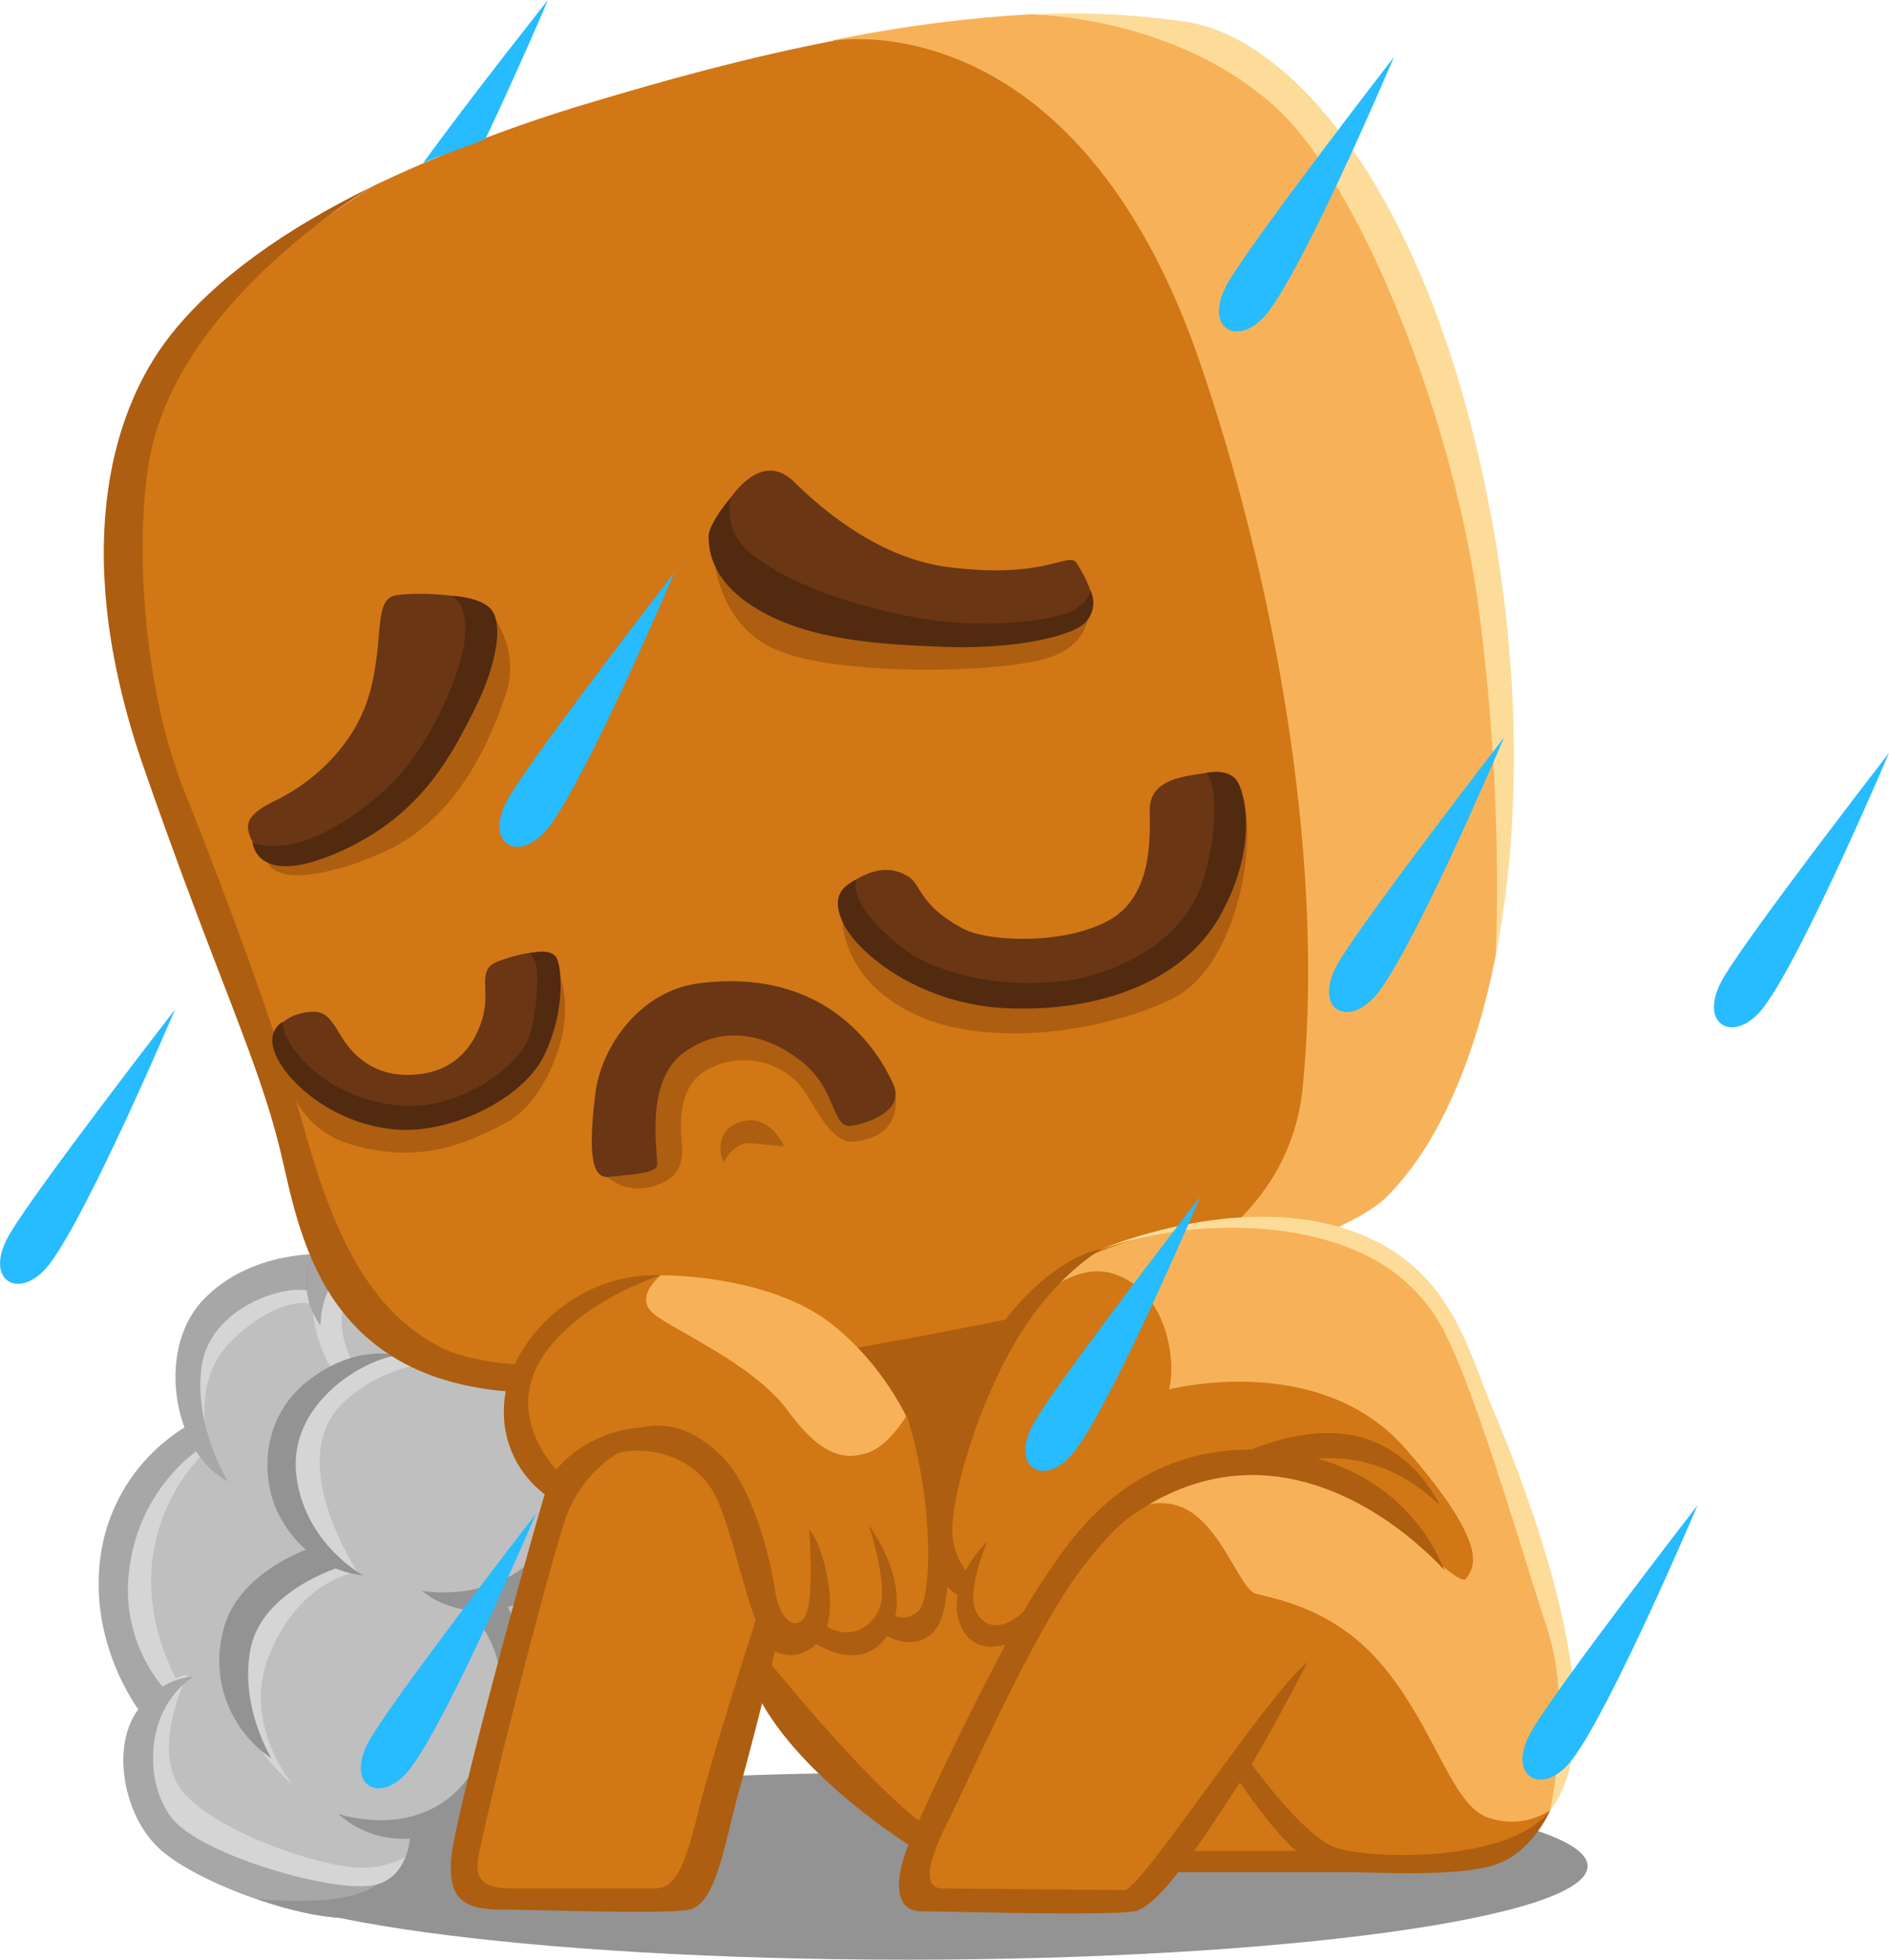 <svg xmlns="http://www.w3.org/2000/svg" width="108" height="112" fill="none"><g clip-path="url(#a)"><path fill="#939393" d="M90.769 106.654c0-2.949-17.431-5.342-38.935-5.342-21.503 0-38.935 2.393-38.935 5.342S30.331 112 51.834 112c21.504 0 38.935-2.393 38.935-5.346Z"/><path fill="#D5D5D5" d="M8.623 97.404s-2.547-4.69-1.996-7.78c.55-3.09 3.087-6.137 3.087-6.137l1.32-1.819s-1.097-3.754.25-5.723c1.347-1.968 4.728-3.273 5.2-3.355.472-.082 2.215-.373 2.215-.373a5.858 5.858 0 0 1 3.548-1.812c2.189-.227 4.966-.745 6.827.045 1.86.79 3.774 3.84 4.26 4.53.487.69 1.57 2.397 1.253 2.874-.317.477-1.022 1.864-1.022 1.864s3.29 3.53 3.902 4.396c.611.865 1.204 4.473 1.268 5.83.064 1.358-1.053 8.087-2.642 10.234-1.589 2.148-3.774 3.896-4.906 3.922-1.132.026-4.906-.47-4.906-.47l-1.91.806s0 2.199-.856 2.658c-.857.458-3.774 2.237-6.08 1.372s-7.812-3.288-8.974-5.652c-.638-1.204.162-5.41.162-5.41Z"/><path fill="#BFBFBF" d="M28.153 101.289c1.58.984 4.755.858 4.755.858s3.581-3.483 3.89-4.377a31.16 31.16 0 0 0 1.56-5.816c.32-2.39-1.231-6.957-1.231-6.957-.827-.977-4.37-2.125-4.37-2.125l-.82-1.722s1.382-2.383 1.692-3.426c.309-1.044-.597-2.882-.597-2.882-3.913-4.403-9.865-3.695-12.223-1.864-2.359 1.83-.717 4.7-.717 4.7l-1.212.437a8.264 8.264 0 0 1-1.03-3.59s-1.811-.612-4.63 2.129c-2.82 2.74-.891 7.389-.891 7.389l-.755-.902s-5.408 4.965-1.536 12.76l.698-.219s-2.09 4.1-.445 6.498c1.645 2.397 8.208 4.619 10.4 4.563a5.188 5.188 0 0 0 3.337-1.17v-1.29s-4.151 1.331-8.36-3.333c-4.207-4.664-2.045-9.127-1.131-10.167.913-1.04 3.264-1.99 3.264-1.99s-2.313-3.83-1.694-5.619c.618-1.79 3.237-7.892 11.989-5.435 0 0-5.514-.713-8.642 2.61-3.129 3.321.989 9.495.989 9.495s-3.333.347-5.106 4.891c-1.774 4.545 2.389 9.932 6.12 10.204 2.265.168 4.854-2.054 4.854-2.054l1.842-1.596Z"/><path fill="#939393" d="M19.333 103.66s4.699 1.648 7.427-2.05c2.728-3.698 2.317-7.412-.113-9.727l2.094-.548a10.461 10.461 0 0 1 1.355 7.061c-.706 3.974-3.445 5.987-5.691 6.524a5.537 5.537 0 0 1-2.698.008 5.489 5.489 0 0 1-2.374-1.268Z"/><path fill="#939393" d="M24.13 90.918s4.83.913 7.374-3.046c2.544-3.96-.864-8.948-4.37-10.39 0 0 3.468-.083 5.785 3.728 1.993 3.284.883 7.131-1.51 9.297-2.392 2.166-5.611 1.835-7.28.41Z"/><path fill="#A7A7A7" d="M23.477 104.529s.102 2.9-2.264 3.247c-2.366.347-9.597-1.737-11.322-3.78-1.724-2.043-1.634-6.338 1.133-8.142 0 0-1.752-.079-3.186 1.95-1.434 2.028-.811 5.849 1.223 7.795 2.034 1.946 8.303 4.246 11.269 4 2.966-.246 5.815-2.934 4.86-5.756l-1.713.686Z"/><path fill="#A7A7A7" d="M14.763 108.499c1.407.146 2.824.146 4.23 0a5.773 5.773 0 0 0 2.458-.768c-.079.02-.158.034-.238.045-2.366.351-9.597-1.737-11.322-3.78-1.724-2.043-1.634-6.338 1.133-8.142 0 0-1.752-.079-3.186 1.95-1.434 2.028-.811 5.849 1.223 7.795 1.046.995 3.197 2.088 5.45 2.878l.252.022Z"/><path fill="#939393" d="M23.477 104.529s.087 2.61-1.928 3.176c-.838.6-1.993.787-2.985.873a22.72 22.72 0 0 1-3.921-.06c2.11.746 4.29 1.2 5.71 1.081 2.958-.242 5.815-2.934 4.86-5.756l-1.736.686Z"/><path fill="#A7A7A7" d="M9.586 96.737a8.738 8.738 0 0 1-2.264-6.308c.313-5.22 4.03-7.568 4.03-7.568l-.51-1.454a10.414 10.414 0 0 0-3.297 2.998A10.267 10.267 0 0 0 5.82 88.49c-.978 5.518 2.366 9.586 2.366 9.586l1.4-1.339Z"/><path fill="#A7A7A7" d="M13.035 84.67s-1.973-3.151-1.51-6.559c.465-3.407 4.839-4.775 6.216-4.31l.838-2.128s-4.25-.283-6.997 2.654c-2.747 2.938-1.581 8.829 1.453 10.342Z"/><path fill="#939393" d="M18.311 75.725a4.94 4.94 0 0 1 1.04-2.98 5.041 5.041 0 0 1 2.643-1.766c3.827-1.233 7.676.873 9.858 2.845 2.18 1.972 1.932 5.115 0 6.45l1.015 1.618s3.396-3.397 1.728-7.136c-1.668-3.74-7.276-6.569-12.269-5.693-4.992.876-5.611 4.41-4.015 6.662Z"/><path fill="#A7A7A7" d="M31.852 73.824c.45.407.819.894 1.086 1.435v-.115c-.483-2.103-2.007-3.728-3.634-5.149a12.348 12.348 0 0 0-6.951-.932c-4.993.88-5.62 4.41-4.023 6.662a4.938 4.938 0 0 1 1.04-2.98 5.041 5.041 0 0 1 2.643-1.765c3.808-1.234 7.657.872 9.838 2.844Z"/><path fill="#939393" d="M29.38 70.033c.49.432.966.88 1.411 1.357a8.757 8.757 0 0 1 2.038 3.262c.07.229.125.461.166.697.842 1.808.355 3.9-1.132 4.925l1.015 1.618s3.397-3.397 1.729-7.136c-.868-1.946-2.838-3.66-5.227-4.723ZM20.756 90.026s-3.362-1.796-3.815-5.74c-.453-3.945 3.611-6.506 5.74-6.82 0 0-2.329-.704-5.095 1.47-2.766 2.173-2.642 5.68-1.66 7.597 1.773 3.419 4.83 3.493 4.83 3.493Z"/><path fill="#939393" d="M15.522 100.495s-1.85-2.982-1.193-6.274c.69-3.445 5.378-4.754 5.378-4.754l-1.887-1.014s-4.298 1.346-5.076 4.81a6.682 6.682 0 0 0 .238 4.047 6.772 6.772 0 0 0 2.54 3.185ZM27.315 102.389s3.283.951 4.151.723c.868-.227 5.63-4.03 6.438-9.88.808-5.849-1.472-9.431-2.076-9.916-.603-.485-2.973-1.424-2.973-1.424l-.446-1.368 1.133-.79s2.92 1.722 3.796 2.404c.876.682 3.774 6.017 1.932 13.112-1.713 6.606-6.302 8.884-7.298 9.32-.997.436-6.793-.339-6.793-.339l2.136-1.842Z"/><path fill="#AD5E10" d="M49.003 76.52 47.4 78.476s7.265 10.252 7.36 9.972c.094-.28 5.094-14.073 5.094-14.073l-10.85 2.143Z"/><path fill="#F7B259" d="M85.523 54.568c-1.197 6.1-3.367 10.954-6.205 13.794-2.056 2.073-8.66 4.124-16.891 5.965L42.022 55.05 47.64 2.3A77.374 77.374 0 0 1 59.064.81s9.057.421 12.205 2.658c3.147 2.237 10.19 10.812 12.453 21.87 2.895 14.088 1.8 29.231 1.8 29.231Z"/><path fill="#D17715" d="M38.573 78.76c7.86-1.23 16.507-2.736 23.854-4.399 0 0 11.084-2.531 12.05-12.195 1.321-13.234-1.698-29.265-5.85-41.382C61.458-.2 47.642 2.334 47.642 2.334c-3.864.745-8.321 1.864-13.48 3.415a85.132 85.132 0 0 0-12.83 4.884S10.51 17.429 8.245 22.648c-2.264 5.22-1.385 14.54.502 19.636 1.887 5.097 5.536 16.154 6.793 19.386 1.257 3.233 3.664 11.483 5.034 13.545 2.642 3.978 17.998 3.545 17.998 3.545Z"/><path fill="#FDDC9A" d="M85.523 54.568c1.453-7.426 1.46-16.694-.544-26.47C81.334 10.328 73.533 2.126 67.873 1.257a43.627 43.627 0 0 0-8.809-.42s8.054.048 13.84 5.267c4.818 4.343 10.064 17.522 11.574 28.207a120.763 120.763 0 0 1 1.045 20.258Z"/><path fill="#F7B259" d="M37.776 72.885s6.227-.094 9.907 2.889c3.68 2.982 5.66 7.643 5.566 10.532l1.698-5.313 6.133-8.668a26.634 26.634 0 0 1 9.906-2.61c5.472-.279 9.152 1.12 11.51 5.034 2.359 3.914 6.793 17.802 7.265 21.902.472 4.101-1.32 8.668-3.49 9.227-2.17.56-27.833-9.413-27.833-9.413L35.795 82.671s-1.981-6.058-2.076-6.338c-.094-.28 4.057-3.448 4.057-3.448Z"/><path fill="#D17715" d="M37.776 72.885s-1.51 1.211-.471 2.143c1.037.932 5.755 2.89 7.736 5.593 1.981 2.702 3.302 2.796 4.529 2.423 1.226-.373 2.264-2.144 2.264-2.144s1.038 2.983 1.415 4.567c.377 1.585 1.038-.652 1.038-.652s2.075-7.084 2.83-8.109c.755-1.025 3.774-5.033 6.793-3.821 3.02 1.211 3.302 5.219 2.925 6.524 0 0 8.586-2.237 13.492 3.355 4.906 5.592 3.962 6.804 3.49 7.456-.471.653-5.094-4.66-7.642-5.592-2.547-.932-8.208-1.118-10.944 1.491a3.16 3.16 0 0 1 3.208.56c1.604 1.305 2.547 4.1 3.302 4.38.755.28 4.434.653 7.359 4.194 2.925 3.542 3.868 7.736 5.85 8.575a4.02 4.02 0 0 0 3.679-.373s-1.51 2.144-3.397 2.61c-1.886.466-18.02 0-18.02 0s-2.264 2.237-2.547 2.33c-.283.093-12.265-.093-12.265-.373s-.377-2.144-.189-2.423c.189-.28-1.415-1.491-1.698-1.678-.283-.186-7.453-7.922-7.453-7.922s-3.491 12.21-4.718 12.396c-1.226.186-10.283.093-10.566.093a1.88 1.88 0 0 1-1.013-.747 1.845 1.845 0 0 1-.308-1.21c.094-1.305 4.811-20.132 4.906-20.412a3.478 3.478 0 0 0-.095-1.118s-1.98-2.89-1.886-4.567c.094-1.678 1.98-4.38 2.547-5.033.566-.652 3.49-2.33 5.85-2.516Z"/><path fill="#AD5E10" d="M62.967 71.393s-2.642 1.492-4.812 5.127c-2.17 3.635-3.49 8.201-3.68 10.345a4.022 4.022 0 0 0 .156 1.744c.179.564.48 1.082.883 1.518l-.66 1.119a3.913 3.913 0 0 1-1.316-1.407 3.86 3.86 0 0 1-.477-1.855c0-2.237 1.037-6.152 2.736-9.787 1.698-3.635 4.906-6.43 7.17-6.804Z"/><path fill="#AD5E10" d="M56.456 88.077s-1.226 2.796-.66 4.007c.566 1.212 1.887.932 2.83-.093v1.491s-1.698 1.119-2.924.373c-1.227-.745-1.698-3.262.755-5.778Z"/><path fill="#AD5E10" d="M82.59 89.754s-8.396-9.786-17.88-3.139c-.959.671-1.887 1.756-2.876 3.046-2.83 3.728-6.415 12.023-7.642 14.447-1.226 2.423-1.415 3.821-.283 3.821 1.132 0 9.435.093 10.378.093.944 0 8.02-10.998 10.473-13.048 0 0-2.359 4.66-3.869 6.897-1.509 2.237-4.434 7.083-6.038 7.363-1.603.279-10.85 0-12.17 0-1.321 0-1.604-1.305-.944-3.262.66-1.958 5.944-12.862 7.831-15.565 1.223-1.752 4.63-7.882 12.548-7.55 4.434.187 8.586 2.33 10.473 6.897Z"/><path fill="#AD5E10" d="M73.345 83.79s4.623-1.958 8.963 2.236c0 0-1.321-3.075-4.623-3.914-3.302-.84-6.982 1.118-6.982 1.118l2.642.56ZM71.363 100.566s3.114 4.38 5 5.033c1.888.652 9.907.932 12.266-2.144 0 0-1.038 2.517-3.302 3.169-2.265.653-6.51.373-8.586.373-2.076 0-3.963-2.423-5.85-5.126l.472-1.305Z"/><path fill="#AD5E10" d="M78.345 106.997H66.552l1.226-1.212h7.737l2.83 1.212ZM37.116 82.205a7.46 7.46 0 0 0-2.97 1.761 7.34 7.34 0 0 0-1.841 2.899c-1.227 3.728-4.906 18.361-5 19.573-.095 1.211.66 1.491 2.075 1.491h8.02c.943 0 1.603-.559 2.452-4.101.85-3.542 3.586-11.93 3.586-11.93l1.132 1.398s-1.416 5.872-2.265 8.854c-.849 2.983-1.32 6.711-2.924 6.991-1.604.279-8.303 0-10.473 0s-3.302-.373-3.113-2.89c.188-2.516 4.811-19.2 5.472-21.25.66-2.05 3.962-3.728 6.227-3.355l-.378.559Z"/><path fill="#AD5E10" d="M43.815 94.787s5.849 7.27 9.057 9.507l-.66 1.305s-6.416-3.915-8.87-8.668l.378-2.517.095.373ZM34.946 83.137c2.076-.653 4.812.093 5.944 2.33 1.132 2.237 2.076 7.922 3.208 8.761 1.132.839 2.736.187 3.208-1.398.471-1.584-.283-4.567-1.038-5.406 0 0 .283 3.822-.189 4.847-.472 1.025-1.51.466-1.792-1.491-.283-1.958-1.321-5.872-3.02-7.55-1.698-1.678-3.585-2.237-5.566-1.305l-.755 1.212Z"/><path fill="#AD5E10" d="M49.663 87.145s.85 2.516.755 4.1c-.094 1.585-1.792 2.797-3.49 1.492l-.567 1.025s2.265 1.678 3.869.28c1.603-1.398 1.32-4.195-.567-6.897Z"/><path fill="#AD5E10" d="M50.89 92.178a1.202 1.202 0 0 0 1.604-.094c.849-.745.849-6.617-.66-11.184a13.606 13.606 0 0 1 2.075 5.406c.472 3.169.377 6.058-.566 6.99-1.32 1.305-3.114-.093-3.114-.093l.66-1.025ZM37.776 72.885s-4.528 1.398-6.698 4.567c-2.17 3.169.283 6.244 1.037 6.803l-.754 1.305a5.933 5.933 0 0 1-1.942-2.239 5.853 5.853 0 0 1-.606-2.887c.095-3.542 3.963-7.736 8.963-7.55Z"/><path fill="#AD5E10" d="M30.198 78.018c-1.886-.078-3.773-.373-5.094-1.062-4.027-2.114-6.038-6.465-7.676-12.303-1.638-5.838-4.778-14.167-6.918-19.513C8.37 39.794 7.65 31.749 8.5 26.5c1.51-9.32 12.831-15.867 12.831-15.867-5.064 2.475-9.057 5.32-11.593 8.537-3.585 4.552-5.661 12.799-1.51 24.728 4.151 11.93 6.54 16.654 7.8 21.873 1.088 4.511 2.265 13.194 13.613 13.794.134-.532.32-1.05.558-1.547Z"/><path fill="#FDDC9A" d="M62.967 71.393s7.17-3.075 13.491-1.304c6.322 1.77 7.36 6.803 8.775 10.159 1.415 3.355 7.547 17.988 3.396 23.207 0 0 1.32-5.872-.189-10.439-1.51-4.567-4.434-14.819-6.32-17.708-1.888-2.89-4.745-4.347-8.68-4.94a23.096 23.096 0 0 0-10.473 1.025Z"/><path fill="#AD5E10" d="M40.795 31.41s0 4.1 3.49 5.685c3.492 1.584 13.115 1.398 15.757.466 2.641-.932 2.17-3.076 2.17-3.076l-21.417-3.076ZM27.87 34.765s1.981 2.143 1.038 4.94c-.944 2.796-2.83 7.176-7.076 9.04-3.548 1.558-6.793 1.864-6.604-.093.188-1.957 6.604-6.897 6.604-7.177 0-.28 6.038-6.71 6.038-6.71ZM15.982 60.302s.472 3.94 3.869 5.033c4.056 1.305 6.887 0 9.151-1.211 2.265-1.212 4.435-6.152 2.642-9.134 0 0-3.585 5.685-4.812 6.244-1.226.56-3.962 1.212-4.811 1.025-.85-.186-6.039-1.957-6.039-1.957ZM48.154 51.914s-.472 3.635 3.774 5.872 11.039 1.211 15.001-.653c3.963-1.864 5.095-9.6 3.963-12.023-1.132-2.423-3.02 4.754-4.34 6.245-1.321 1.49-5.661 3.635-7.36 3.728-1.697.093-11.038-3.17-11.038-3.17ZM34.474 67.013c.32.366.735.638 1.201.786.466.148.965.166 1.44.053 1.699-.373 1.887-1.398 1.887-2.144 0-.746-.566-3.635 1.604-4.66a4.296 4.296 0 0 1 2.575-.409c.88.134 1.696.538 2.331 1.154.902.794 1.797 3.594 3.302 3.449 2.925-.28 2.359-2.703 2.359-2.703s-6.416-5.592-7.83-5.592c-1.416 0-5.284.932-5.567 1.118-.283.187-1.415 1.958-1.604 2.517-.189.559-1.698 6.43-1.698 6.43Z"/><path fill="#AD5E10" d="M42.313 64.124c-1.706.559-.951 2.33-.951 2.33s.554-1.212 1.585-1.119c1.03.093 1.887.187 1.887.187s-.827-1.954-2.521-1.398Z"/><path fill="#6A3614" d="M40.954 29.732c-.82 1.49-.317 3.418 3.52 5.469 3.839 2.05 13.266 1.897 16.04 1.055 2.453-.746 2.328-1.987 1.067-4.038-.483-.79-1.634.932-7.419.187-3.087-.4-6.166-2.3-8.744-4.847-1.543-1.525-3.143-.25-4.464 2.174ZM22.65 34.02c-1.37.2-.63 2.672-1.573 5.778-.944 3.105-3.521 5.096-5.348 5.965-1.826.868-1.698 1.49-1.32 2.3.377.809.754 1.55 2.203 1.305 1.45-.246 7.042-2.3 9.624-7.21 2.581-4.91 2.513-6.957 1.51-7.58-1.005-.622-3.839-.745-5.095-.559ZM28.436 54.96c-.966.373-.63 1.178-.69 2.296-.061 1.119-.82 3.669-3.525 4.101-2.706.433-4.088-1.055-4.778-2.236-.69-1.182-1.008-1.428-2.076-1.242-1.068.186-2.14 1.055-1.51 2.36.63 1.305 3.835 5.719 10.44 3.605 6.603-2.114 5.849-8.325 5.535-9.01-.313-.687-1.95-.433-3.396.126ZM48.879 50.3c-1.446.831-1.072 2.173.69 3.974 1.763 1.8 6.73 4.287 13.462 2.61 6.732-1.678 8.363-7.83 8.113-10.44-.249-2.609-1.196-2.422-2.83-2.173-1.634.25-2.581.746-2.581 2.05 0 1.306.253 4.847-2.325 6.275-2.578 1.428-6.898 1.227-8.302.5-2.518-1.305-2.453-2.55-3.148-2.983-1.219-.768-2.325-.25-3.08.187ZM39.946 56.201c-3.397.44-5.597 3.665-5.914 6.338-.317 2.673-.377 4.847.755 4.724 1.132-.123 2.642-.187 2.77-.623.128-.436-.819-4.724 1.51-6.46 2.328-1.738 4.977-.996 6.853.558 1.95 1.615 1.638 3.788 2.77 3.602 1.132-.187 3.019-.932 2.389-2.36-.63-1.428-3.461-6.774-11.133-5.779Z"/><path fill="#512A10" d="M25.794 34.049s1.823.063 2.359.872c.536.81.347 2.89-1.068 5.715-1.415 2.826-3.26 6.252-8.114 8.232-4.34 1.77-4.529-.712-4.529-.712s.974.466 2.736-.033c1.763-.5 4.4-2.237 6.005-4.224a18.578 18.578 0 0 0 3.177-6.245c.442-1.648.313-3.169-.566-3.605ZM41.769 28.457a3.17 3.17 0 0 0 .141 1.815 3.212 3.212 0 0 0 1.12 1.447c1.792 1.398 4.777 2.673 8.992 3.512 4.216.838 7.895.186 8.9-.157 1.003-.343 1.414-1.055 1.414-1.335a1.597 1.597 0 0 1-.343 1.894c-.913.81-4.215 1.462-7.83 1.339-3.616-.123-7.548-.343-10.507-1.958-2.959-1.614-3.114-3.482-3.144-4.287-.03-.805 1.257-2.27 1.257-2.27ZM16.17 58.397s-.158.653.974 2.017a8.456 8.456 0 0 0 3.12 2.171 8.547 8.547 0 0 0 3.768.595c3.053-.28 5.536-2.393 6.102-3.635.566-1.241.66-3.758.536-4.317a1.215 1.215 0 0 0-.412-.745s1.133-.313 1.51.186c.377.5.566 3.135-.66 5.652-1.227 2.516-5.378 4.507-8.522 4.228-3.143-.28-5.66-2.208-6.634-3.885-.974-1.678.219-2.267.219-2.267ZM48.973 50.266s-.63 1.182 2.265 3.635c2.894 2.453 8.302 2.67 11.099 1.864 3.996-1.148 5.819-3.415 6.48-5.529.66-2.113.913-5.219.158-6.058 0 0 1.256-.31 1.758.466S71.9 48.56 69.73 52.38c-2.17 3.821-7.015 5.436-12.046 5.25-5.03-.187-8.585-3.106-9.434-4.784-.85-1.678.03-2.237.724-2.58Z"/><path fill="#27BBFF" d="M108 43.03s-7.797 10.066-9.435 12.798c-1.638 2.733.589 3.949 2.264 1.742C103.094 54.587 108 43.03 108 43.03ZM85.987 42.157s-7.8 10.066-9.434 12.803c-1.634 2.736.588 3.944 2.264 1.737 2.264-2.982 7.17-14.54 7.17-14.54ZM68.627 68.381s-7.8 10.066-9.435 12.799c-1.634 2.732.59 3.948 2.265 1.74 2.264-2.982 7.17-14.539 7.17-14.539ZM97.055 86.026s-7.796 10.066-9.434 12.799c-1.638 2.733.589 3.948 2.264 1.741 2.264-2.983 7.17-14.54 7.17-14.54ZM30.636 86.522s-7.796 10.066-9.434 12.802c-1.638 2.737.588 3.945 2.264 1.738 2.264-2.983 7.17-14.54 7.17-14.54ZM10.008 57.693S2.208 67.758.574 70.49c-1.634 2.733.585 3.948 2.264 1.741 2.264-2.982 7.17-14.54 7.17-14.54ZM38.561 32.714s-7.796 10.066-9.434 12.799c-1.638 2.733.588 3.948 2.264 1.74 2.264-2.982 7.17-14.539 7.17-14.539ZM79.696 3.262s-7.797 10.066-9.435 12.799c-1.637 2.732.59 3.948 2.265 1.74 2.264-2.982 7.17-14.539 7.17-14.539ZM24.19 9.32c1.166-.537 2.382-.868 3.563-1.38C29.617 4.027 31.33 0 31.33 0s-4.257 5.35-7.14 9.32Z"/></g><defs><clipPath id="a"><path fill="#fff" d="M0 0h108v112H0z"/></clipPath></defs></svg>